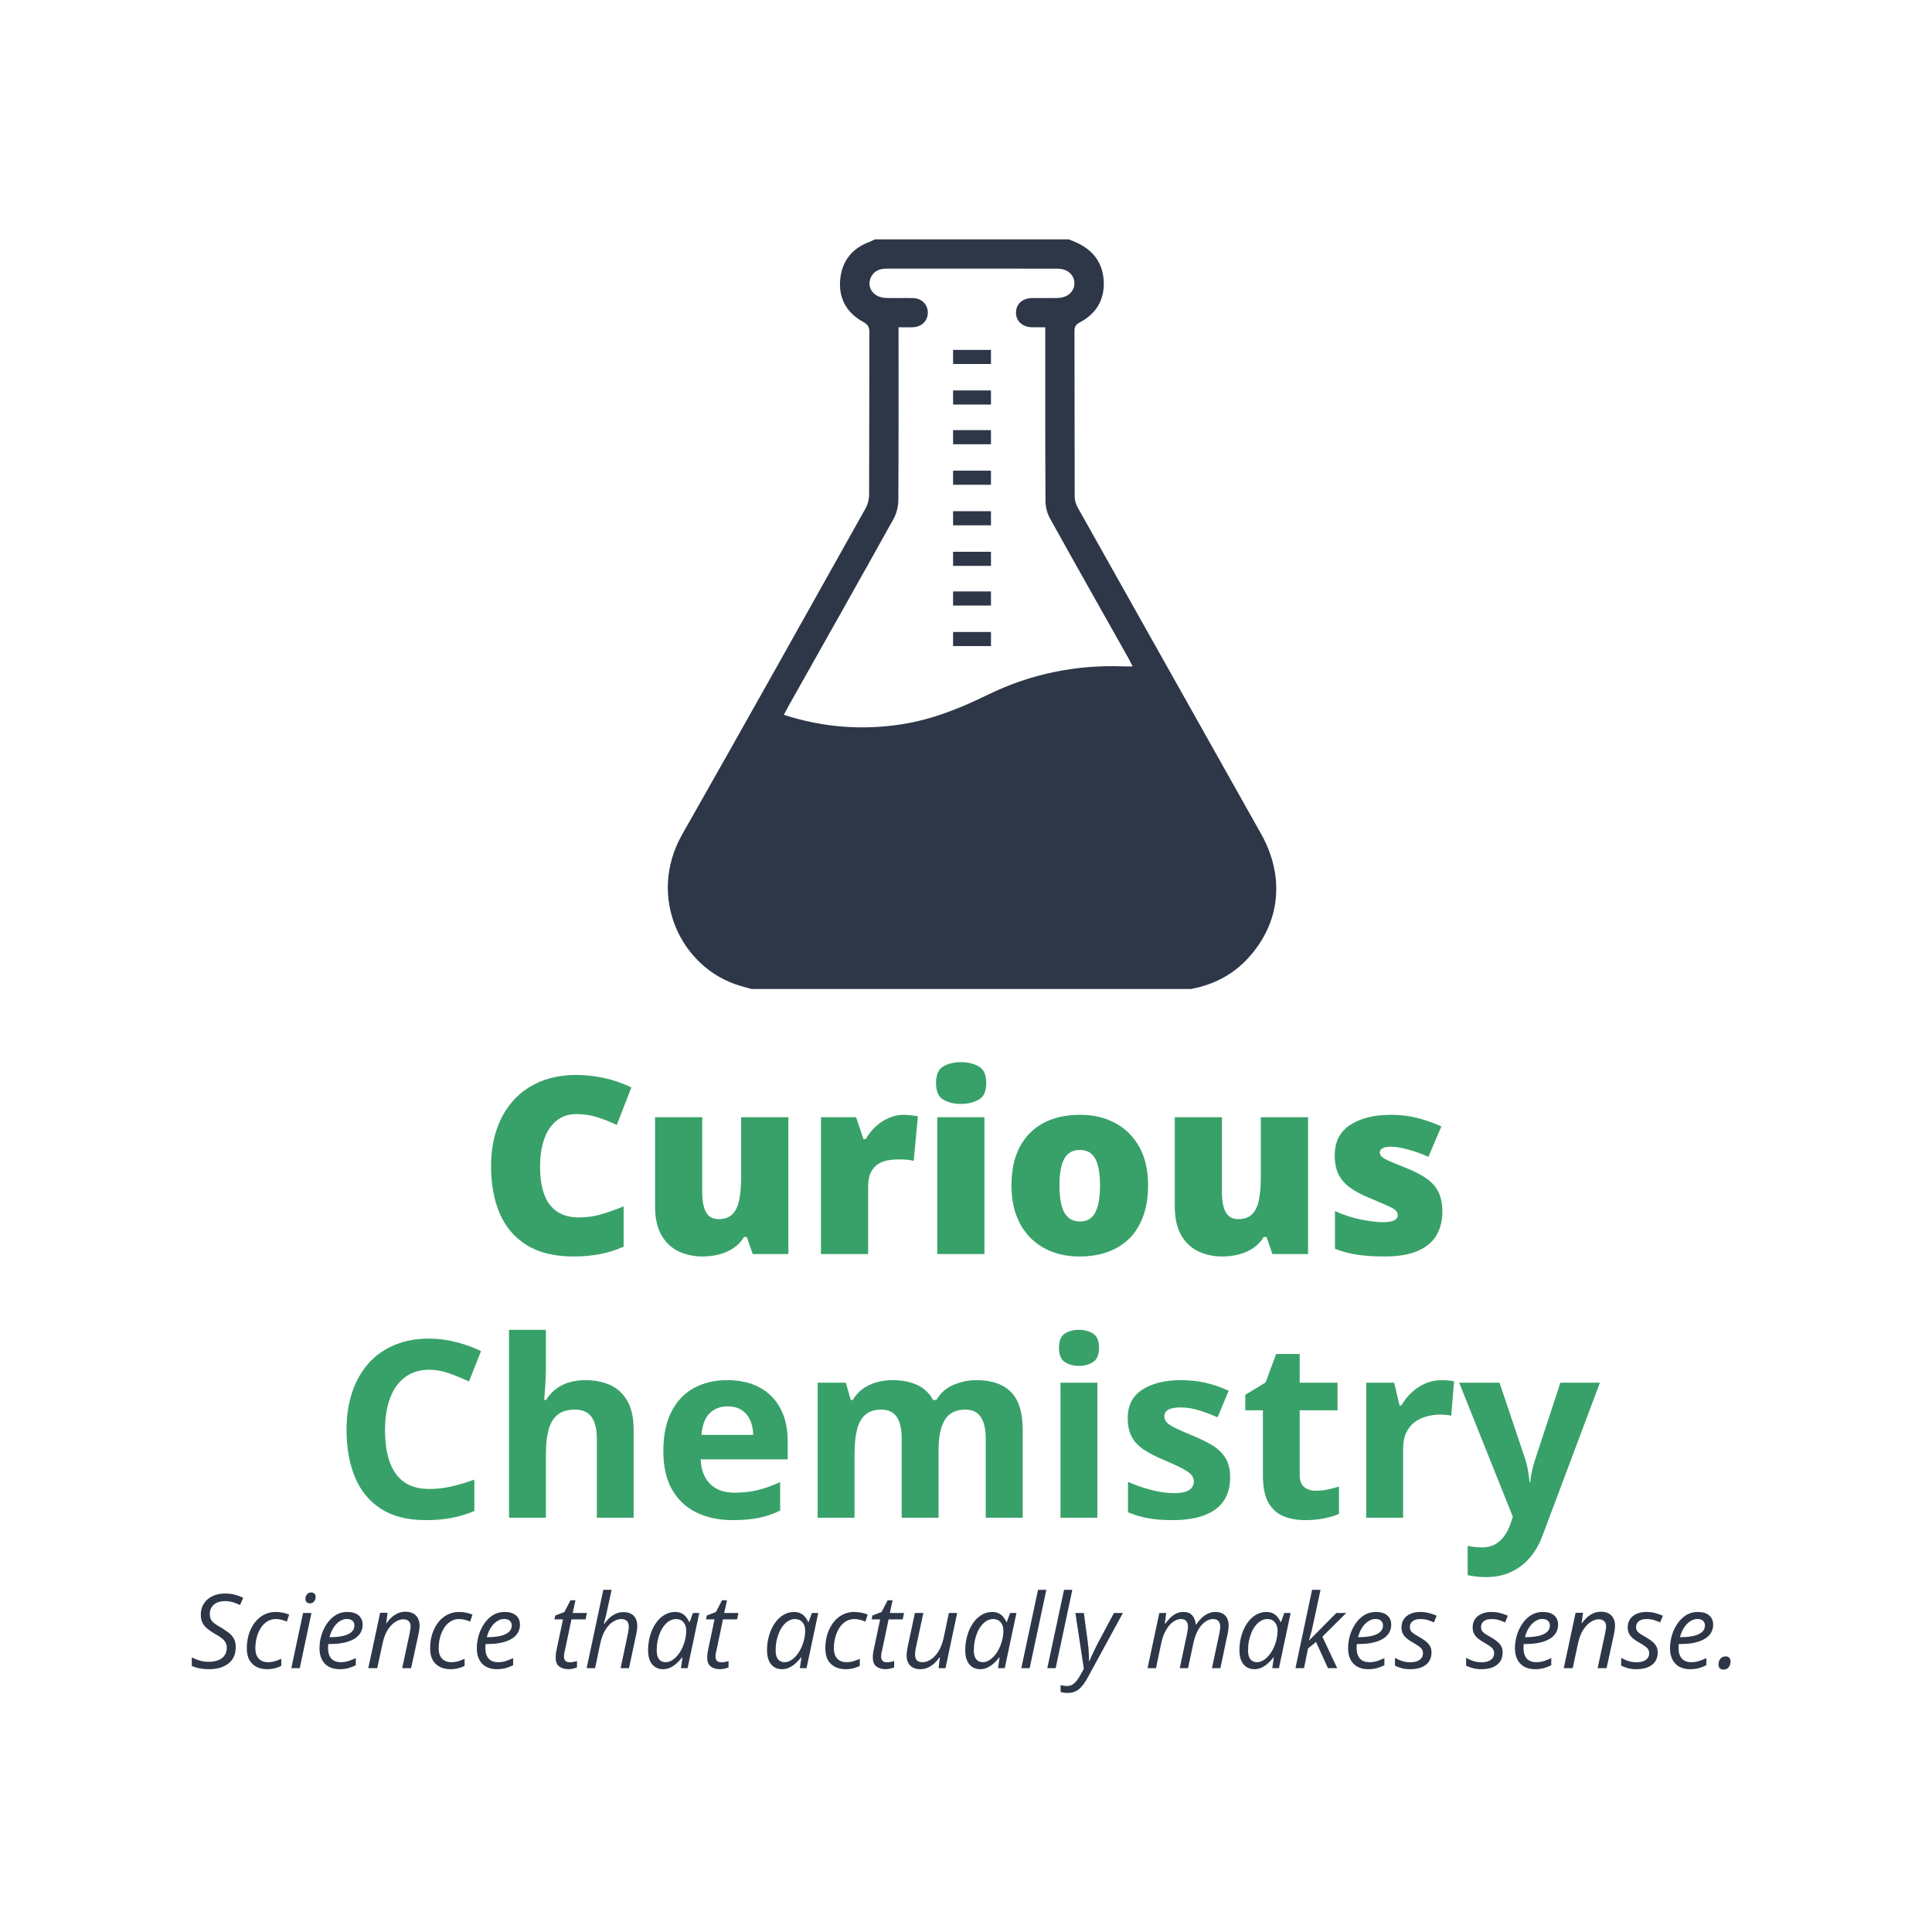 <svg version="1.0" preserveAspectRatio="xMidYMid meet" height="500" viewBox="0 0 375 375" zoomAndPan="magnify" width="500" xmlns:xlink="http://www.w3.org/1999/xlink" xmlns="http://www.w3.org/2000/svg"><defs><g></g><clipPath id="14e7c1dd92"><path clip-rule="nonzero" d="M 129 46.465 L 248 46.465 L 248 191.965 L 129 191.965 Z M 129 46.465"></path></clipPath></defs><g clip-path="url(#14e7c1dd92)"><path fill-rule="nonzero" fill-opacity="1" d="M 218.18 129.348 C 208.867 128.977 200.004 130.801 191.629 134.898 C 186.336 137.492 180.914 139.66 175.055 140.578 C 167.336 141.781 159.77 141.207 152.141 138.75 C 152.418 138.223 152.656 137.742 152.922 137.27 C 159.77 125.098 166.641 112.934 173.434 100.727 C 174.02 99.668 174.355 98.328 174.363 97.117 C 174.434 86.492 174.406 75.867 174.406 65.242 C 174.406 64.727 174.406 64.211 174.406 63.52 C 175.504 63.52 176.402 63.559 177.301 63.512 C 178.93 63.426 180.09 62.227 180.09 60.684 C 180.09 59.145 178.934 57.918 177.301 57.863 C 175.5 57.805 173.691 57.898 171.895 57.828 C 169.488 57.73 168.105 55.707 169.074 53.766 C 169.672 52.566 170.766 52.148 172.023 52.145 C 183.121 52.133 194.223 52.129 205.32 52.152 C 207.246 52.156 208.586 53.445 208.543 55.043 C 208.504 56.609 207.215 57.773 205.355 57.832 C 203.695 57.883 202.035 57.824 200.375 57.848 C 198.434 57.875 197.176 59.035 197.203 60.73 C 197.23 62.371 198.469 63.48 200.328 63.523 C 201.125 63.539 201.926 63.527 202.887 63.527 C 202.887 64.137 202.887 64.645 202.887 65.145 C 202.887 75.867 202.863 86.59 202.93 97.305 C 202.934 98.43 203.27 99.664 203.812 100.645 C 208.844 109.715 213.953 118.738 219.039 127.781 C 219.285 128.223 219.5 128.68 219.844 129.352 C 219.16 129.352 218.668 129.367 218.18 129.348 Z M 244.781 161.867 C 232.93 140.762 221.055 119.672 209.207 98.559 C 208.859 97.934 208.602 97.152 208.598 96.445 C 208.562 85.719 208.586 75 208.555 64.273 C 208.551 63.402 208.805 62.992 209.605 62.57 C 212.723 60.922 214.367 58.266 214.238 54.715 C 214.109 51.238 212.363 48.73 209.23 47.211 C 208.645 46.93 208.039 46.703 207.438 46.449 C 194.91 46.449 182.383 46.449 169.855 46.449 C 169.48 46.621 169.113 46.816 168.727 46.965 C 165.387 48.215 163.453 50.652 163.094 54.148 C 162.715 57.859 164.301 60.723 167.57 62.496 C 168.539 63.02 168.746 63.562 168.746 64.559 C 168.711 75.047 168.738 85.531 168.691 96.016 C 168.688 96.91 168.441 97.898 168.004 98.676 C 156.172 119.793 144.367 140.93 132.406 161.973 C 125.562 174.02 132.09 188.031 143.832 191.395 C 144.82 191.676 145.805 191.945 146.793 192.227 C 174.695 192.227 202.598 192.227 230.504 192.227 C 230.801 192.117 231.094 191.965 231.402 191.91 C 235.621 191.09 239.273 189.195 242.199 186.035 C 248.508 179.23 249.473 170.227 244.781 161.867" fill="#2d3748"></path></g><path fill-rule="nonzero" fill-opacity="1" d="M 184.992 70.652 L 192.348 70.652 L 192.348 67.918 L 184.992 67.918 L 184.992 70.652" fill="#2d3748"></path><path fill-rule="nonzero" fill-opacity="1" d="M 184.992 78.523 L 192.348 78.523 L 192.348 75.785 L 184.992 75.785 L 184.992 78.523" fill="#2d3748"></path><path fill-rule="nonzero" fill-opacity="1" d="M 184.992 86.227 L 192.348 86.227 L 192.348 83.488 L 184.992 83.488 L 184.992 86.227" fill="#2d3748"></path><path fill-rule="nonzero" fill-opacity="1" d="M 184.992 94.094 L 192.348 94.094 L 192.348 91.355 L 184.992 91.355 L 184.992 94.094" fill="#2d3748"></path><path fill-rule="nonzero" fill-opacity="1" d="M 184.992 101.965 L 192.348 101.965 L 192.348 99.227 L 184.992 99.227 L 184.992 101.965" fill="#2d3748"></path><path fill-rule="nonzero" fill-opacity="1" d="M 184.992 109.836 L 192.348 109.836 L 192.348 107.098 L 184.992 107.098 L 184.992 109.836" fill="#2d3748"></path><path fill-rule="nonzero" fill-opacity="1" d="M 184.992 117.535 L 192.348 117.535 L 192.348 114.797 L 184.992 114.797 L 184.992 117.535" fill="#2d3748"></path><path fill-rule="nonzero" fill-opacity="1" d="M 184.992 125.406 L 192.348 125.406 L 192.348 122.668 L 184.992 122.668 L 184.992 125.406" fill="#2d3748"></path><g fill-opacity="1" fill="#38a169"><g transform="translate(92.874, 243.413)"><g><path d="M 18.969 -27.172 C 17.875 -27.172 16.895 -26.938 16.031 -26.469 C 15.176 -26.008 14.441 -25.344 13.828 -24.469 C 13.223 -23.594 12.758 -22.523 12.438 -21.266 C 12.113 -20.016 11.953 -18.594 11.953 -17 C 11.953 -14.844 12.223 -13.031 12.766 -11.562 C 13.316 -10.094 14.148 -8.984 15.266 -8.234 C 16.391 -7.484 17.797 -7.109 19.484 -7.109 C 21.016 -7.109 22.484 -7.316 23.891 -7.734 C 25.305 -8.16 26.734 -8.672 28.172 -9.266 L 28.172 -1.438 C 26.66 -0.758 25.109 -0.273 23.516 0.016 C 21.93 0.316 20.25 0.469 18.469 0.469 C 14.75 0.469 11.707 -0.27 9.344 -1.75 C 6.977 -3.227 5.234 -5.281 4.109 -7.906 C 2.992 -10.531 2.438 -13.578 2.438 -17.047 C 2.438 -19.641 2.801 -22.016 3.531 -24.172 C 4.258 -26.328 5.328 -28.195 6.734 -29.781 C 8.141 -31.363 9.875 -32.586 11.938 -33.453 C 14.008 -34.328 16.383 -34.766 19.062 -34.766 C 20.719 -34.766 22.461 -34.57 24.297 -34.188 C 26.129 -33.801 27.922 -33.188 29.672 -32.344 L 26.844 -25.062 C 25.594 -25.656 24.328 -26.156 23.047 -26.562 C 21.766 -26.969 20.406 -27.172 18.969 -27.172 Z M 18.969 -27.172"></path></g></g><g transform="translate(124.022, 243.413)"><g><path d="M 29 -26.562 L 29 0 L 22.078 0 L 20.938 -3.312 L 20.391 -3.312 C 19.848 -2.414 19.156 -1.691 18.312 -1.141 C 17.477 -0.586 16.551 -0.18 15.531 0.078 C 14.52 0.336 13.469 0.469 12.375 0.469 C 10.645 0.469 9.078 0.133 7.672 -0.531 C 6.273 -1.207 5.164 -2.266 4.344 -3.703 C 3.531 -5.141 3.125 -6.992 3.125 -9.266 L 3.125 -26.562 L 12.281 -26.562 L 12.281 -12.047 C 12.281 -10.328 12.523 -9.02 13.016 -8.125 C 13.516 -7.227 14.328 -6.781 15.453 -6.781 C 16.609 -6.781 17.5 -7.094 18.125 -7.719 C 18.758 -8.344 19.203 -9.266 19.453 -10.484 C 19.703 -11.703 19.828 -13.188 19.828 -14.938 L 19.828 -26.562 Z M 29 -26.562"></path></g></g><g transform="translate(156.179, 243.413)"><g><path d="M 19.203 -27.031 C 19.703 -27.031 20.223 -26.992 20.766 -26.922 C 21.316 -26.848 21.723 -26.789 21.984 -26.75 L 21.172 -18.094 C 20.867 -18.176 20.484 -18.242 20.016 -18.297 C 19.547 -18.348 18.891 -18.375 18.047 -18.375 C 17.473 -18.375 16.859 -18.316 16.203 -18.203 C 15.547 -18.098 14.922 -17.867 14.328 -17.516 C 13.742 -17.172 13.266 -16.641 12.891 -15.922 C 12.516 -15.211 12.328 -14.258 12.328 -13.062 L 12.328 0 L 3.172 0 L 3.172 -26.562 L 9.984 -26.562 L 11.422 -22.312 L 11.859 -22.312 C 12.348 -23.188 12.969 -23.977 13.719 -24.688 C 14.477 -25.406 15.332 -25.973 16.281 -26.391 C 17.227 -26.816 18.203 -27.031 19.203 -27.031 Z M 19.203 -27.031"></path></g></g><g transform="translate(178.702, 243.413)"><g><path d="M 12.375 -26.562 L 12.375 0 L 3.219 0 L 3.219 -26.562 Z M 7.828 -37.25 C 9.141 -37.25 10.285 -36.973 11.266 -36.422 C 12.242 -35.879 12.734 -34.797 12.734 -33.172 C 12.734 -31.586 12.242 -30.52 11.266 -29.969 C 10.285 -29.414 9.141 -29.141 7.828 -29.141 C 6.484 -29.141 5.336 -29.414 4.391 -29.969 C 3.453 -30.52 2.984 -31.586 2.984 -33.172 C 2.984 -34.797 3.453 -35.879 4.391 -36.422 C 5.336 -36.973 6.484 -37.25 7.828 -37.25 Z M 7.828 -37.25"></path></g></g><g transform="translate(194.311, 243.413)"><g><path d="M 28.531 -13.344 C 28.531 -11.125 28.223 -9.156 27.609 -7.438 C 27.004 -5.719 26.125 -4.27 24.969 -3.094 C 23.812 -1.926 22.41 -1.039 20.766 -0.438 C 19.129 0.164 17.281 0.469 15.219 0.469 C 13.289 0.469 11.523 0.164 9.922 -0.438 C 8.328 -1.039 6.938 -1.926 5.75 -3.094 C 4.562 -4.27 3.641 -5.719 2.984 -7.438 C 2.336 -9.156 2.016 -11.125 2.016 -13.344 C 2.016 -16.281 2.551 -18.766 3.625 -20.797 C 4.695 -22.828 6.227 -24.375 8.219 -25.438 C 10.207 -26.5 12.586 -27.031 15.359 -27.031 C 17.898 -27.031 20.16 -26.5 22.141 -25.438 C 24.129 -24.375 25.691 -22.828 26.828 -20.797 C 27.961 -18.766 28.531 -16.281 28.531 -13.344 Z M 11.328 -13.344 C 11.328 -11.82 11.457 -10.539 11.719 -9.5 C 11.988 -8.469 12.414 -7.68 13 -7.141 C 13.582 -6.598 14.352 -6.328 15.312 -6.328 C 16.258 -6.328 17.016 -6.598 17.578 -7.141 C 18.141 -7.68 18.551 -8.469 18.812 -9.5 C 19.07 -10.539 19.203 -11.82 19.203 -13.344 C 19.203 -14.852 19.07 -16.113 18.812 -17.125 C 18.551 -18.145 18.133 -18.91 17.562 -19.422 C 17 -19.941 16.234 -20.203 15.266 -20.203 C 13.867 -20.203 12.863 -19.625 12.25 -18.469 C 11.633 -17.312 11.328 -15.602 11.328 -13.344 Z M 11.328 -13.344"></path></g></g><g transform="translate(224.897, 243.413)"><g><path d="M 29 -26.562 L 29 0 L 22.078 0 L 20.938 -3.312 L 20.391 -3.312 C 19.848 -2.414 19.156 -1.691 18.312 -1.141 C 17.477 -0.586 16.551 -0.18 15.531 0.078 C 14.52 0.336 13.469 0.469 12.375 0.469 C 10.645 0.469 9.078 0.133 7.672 -0.531 C 6.273 -1.207 5.164 -2.266 4.344 -3.703 C 3.531 -5.141 3.125 -6.992 3.125 -9.266 L 3.125 -26.562 L 12.281 -26.562 L 12.281 -12.047 C 12.281 -10.328 12.523 -9.02 13.016 -8.125 C 13.516 -7.227 14.328 -6.781 15.453 -6.781 C 16.609 -6.781 17.5 -7.094 18.125 -7.719 C 18.758 -8.344 19.203 -9.266 19.453 -10.484 C 19.703 -11.703 19.828 -13.188 19.828 -14.938 L 19.828 -26.562 Z M 29 -26.562"></path></g></g><g transform="translate(257.053, 243.413)"><g><path d="M 22.906 -8.156 C 22.906 -6.469 22.531 -4.973 21.781 -3.672 C 21.031 -2.379 19.828 -1.363 18.172 -0.625 C 16.523 0.102 14.359 0.469 11.672 0.469 C 9.785 0.469 8.094 0.363 6.594 0.156 C 5.102 -0.039 3.594 -0.43 2.062 -1.016 L 2.062 -8.344 C 3.738 -7.582 5.441 -7.031 7.172 -6.688 C 8.91 -6.352 10.281 -6.188 11.281 -6.188 C 12.312 -6.188 13.062 -6.301 13.531 -6.531 C 14.008 -6.758 14.25 -7.098 14.25 -7.547 C 14.25 -7.941 14.086 -8.273 13.766 -8.547 C 13.453 -8.816 12.883 -9.129 12.062 -9.484 C 11.238 -9.848 10.086 -10.336 8.609 -10.953 C 7.141 -11.555 5.914 -12.219 4.938 -12.938 C 3.957 -13.656 3.223 -14.516 2.734 -15.516 C 2.254 -16.516 2.016 -17.742 2.016 -19.203 C 2.016 -21.797 3.016 -23.75 5.016 -25.062 C 7.016 -26.375 9.664 -27.031 12.969 -27.031 C 14.719 -27.031 16.363 -26.836 17.906 -26.453 C 19.457 -26.066 21.062 -25.508 22.719 -24.781 L 20.203 -18.875 C 18.891 -19.469 17.562 -19.941 16.219 -20.297 C 14.875 -20.66 13.805 -20.844 13.016 -20.844 C 12.297 -20.844 11.738 -20.75 11.344 -20.562 C 10.957 -20.375 10.766 -20.098 10.766 -19.734 C 10.766 -19.41 10.898 -19.125 11.172 -18.875 C 11.441 -18.625 11.957 -18.332 12.719 -18 C 13.488 -17.676 14.609 -17.219 16.078 -16.625 C 17.629 -16 18.906 -15.328 19.906 -14.609 C 20.914 -13.898 21.664 -13.035 22.156 -12.016 C 22.656 -11.004 22.906 -9.719 22.906 -8.156 Z M 22.906 -8.156"></path></g></g></g><g fill-opacity="1" fill="#38a169"><g transform="translate(281.874, 243.413)"><g></g></g></g><g fill-opacity="1" fill="#2d3748"><g transform="translate(36.85, 323.787)"><g><path d="M 3.734 0.203 C 3.023 0.203 2.398 0.145 1.859 0.031 C 1.328 -0.07 0.832 -0.227 0.375 -0.438 L 0.375 -2.078 C 0.789 -1.867 1.273 -1.676 1.828 -1.5 C 2.379 -1.32 3.02 -1.234 3.75 -1.234 C 4.195 -1.234 4.625 -1.285 5.031 -1.391 C 5.445 -1.492 5.816 -1.656 6.141 -1.875 C 6.461 -2.102 6.711 -2.391 6.891 -2.734 C 7.078 -3.078 7.172 -3.488 7.172 -3.969 C 7.172 -4.352 7.086 -4.691 6.922 -4.984 C 6.766 -5.285 6.504 -5.57 6.141 -5.844 C 5.785 -6.125 5.316 -6.422 4.734 -6.734 C 4.242 -7.023 3.801 -7.332 3.406 -7.656 C 3.008 -7.977 2.695 -8.352 2.469 -8.781 C 2.238 -9.219 2.125 -9.75 2.125 -10.375 C 2.125 -11.039 2.25 -11.629 2.5 -12.141 C 2.75 -12.648 3.086 -13.078 3.516 -13.422 C 3.953 -13.773 4.453 -14.039 5.016 -14.219 C 5.578 -14.395 6.176 -14.484 6.812 -14.484 C 7.562 -14.484 8.211 -14.406 8.766 -14.25 C 9.316 -14.102 9.848 -13.906 10.359 -13.656 L 9.734 -12.25 C 9.367 -12.445 8.926 -12.625 8.406 -12.781 C 7.895 -12.938 7.363 -13.016 6.812 -13.016 C 6.395 -13.016 6.008 -12.961 5.656 -12.859 C 5.301 -12.754 4.988 -12.594 4.719 -12.375 C 4.457 -12.156 4.25 -11.891 4.094 -11.578 C 3.945 -11.266 3.875 -10.898 3.875 -10.484 C 3.875 -10.055 3.953 -9.703 4.109 -9.422 C 4.273 -9.141 4.508 -8.883 4.812 -8.656 C 5.125 -8.438 5.508 -8.191 5.969 -7.922 C 6.551 -7.578 7.062 -7.238 7.5 -6.906 C 7.945 -6.57 8.289 -6.188 8.531 -5.75 C 8.781 -5.312 8.906 -4.758 8.906 -4.094 C 8.906 -3.375 8.781 -2.742 8.531 -2.203 C 8.281 -1.672 7.922 -1.227 7.453 -0.875 C 6.992 -0.52 6.445 -0.25 5.812 -0.062 C 5.188 0.113 4.492 0.203 3.734 0.203 Z M 3.734 0.203"></path></g></g></g><g fill-opacity="1" fill="#2d3748"><g transform="translate(46.924, 323.787)"><g><path d="M 4.938 0.203 C 4.145 0.203 3.453 0.051 2.859 -0.25 C 2.266 -0.562 1.801 -1.008 1.469 -1.594 C 1.145 -2.188 0.984 -2.926 0.984 -3.812 C 0.984 -4.57 1.062 -5.301 1.219 -6 C 1.383 -6.707 1.629 -7.359 1.953 -7.953 C 2.273 -8.547 2.66 -9.062 3.109 -9.5 C 3.566 -9.945 4.086 -10.289 4.672 -10.531 C 5.254 -10.781 5.891 -10.906 6.578 -10.906 C 7.047 -10.906 7.508 -10.859 7.969 -10.766 C 8.426 -10.68 8.836 -10.555 9.203 -10.391 L 8.75 -9.031 C 8.477 -9.156 8.156 -9.27 7.781 -9.375 C 7.414 -9.477 7.02 -9.531 6.594 -9.531 C 6 -9.531 5.457 -9.379 4.969 -9.078 C 4.488 -8.785 4.07 -8.375 3.719 -7.844 C 3.375 -7.312 3.109 -6.703 2.922 -6.016 C 2.734 -5.328 2.641 -4.598 2.641 -3.828 C 2.641 -3.273 2.734 -2.797 2.922 -2.391 C 3.117 -1.992 3.398 -1.688 3.766 -1.469 C 4.141 -1.258 4.582 -1.156 5.094 -1.156 C 5.57 -1.156 6.02 -1.219 6.438 -1.344 C 6.863 -1.477 7.273 -1.633 7.672 -1.812 L 7.672 -0.438 C 7.316 -0.25 6.91 -0.098 6.453 0.016 C 5.992 0.141 5.488 0.203 4.938 0.203 Z M 4.938 0.203"></path></g></g></g><g fill-opacity="1" fill="#2d3748"><g transform="translate(55.983, 323.787)"><g><path d="M 0.562 0 L 2.844 -10.703 L 4.469 -10.703 L 2.203 0 Z M 4.203 -12.578 C 3.941 -12.578 3.723 -12.648 3.547 -12.797 C 3.379 -12.953 3.297 -13.172 3.297 -13.453 C 3.297 -13.672 3.336 -13.875 3.422 -14.062 C 3.516 -14.25 3.645 -14.398 3.812 -14.516 C 3.977 -14.629 4.18 -14.688 4.422 -14.688 C 4.711 -14.688 4.926 -14.609 5.062 -14.453 C 5.207 -14.305 5.281 -14.102 5.281 -13.844 C 5.281 -13.457 5.172 -13.148 4.953 -12.922 C 4.734 -12.691 4.484 -12.578 4.203 -12.578 Z M 4.203 -12.578"></path></g></g></g><g fill-opacity="1" fill="#2d3748"><g transform="translate(61.03, 323.787)"><g><path d="M 4.859 0.203 C 4.055 0.203 3.363 0.039 2.781 -0.281 C 2.207 -0.602 1.766 -1.066 1.453 -1.672 C 1.141 -2.273 0.984 -3 0.984 -3.844 C 0.984 -4.707 1.109 -5.555 1.359 -6.391 C 1.609 -7.223 1.969 -7.977 2.438 -8.656 C 2.906 -9.344 3.469 -9.891 4.125 -10.297 C 4.789 -10.703 5.535 -10.906 6.359 -10.906 C 7.336 -10.906 8.082 -10.68 8.594 -10.234 C 9.102 -9.797 9.359 -9.191 9.359 -8.422 C 9.359 -7.891 9.234 -7.395 8.984 -6.938 C 8.734 -6.477 8.348 -6.082 7.828 -5.75 C 7.305 -5.414 6.648 -5.156 5.859 -4.969 C 5.066 -4.781 4.133 -4.688 3.062 -4.688 L 2.688 -4.688 C 2.676 -4.57 2.664 -4.441 2.656 -4.297 C 2.645 -4.148 2.641 -4.016 2.641 -3.891 C 2.641 -3.035 2.848 -2.363 3.266 -1.875 C 3.68 -1.395 4.305 -1.156 5.141 -1.156 C 5.648 -1.156 6.133 -1.227 6.594 -1.375 C 7.051 -1.52 7.531 -1.711 8.031 -1.953 L 8.031 -0.562 C 7.551 -0.332 7.066 -0.145 6.578 0 C 6.086 0.133 5.516 0.203 4.859 0.203 Z M 2.922 -6.016 L 3.156 -6.016 C 3.988 -6.016 4.754 -6.086 5.453 -6.234 C 6.148 -6.379 6.707 -6.617 7.125 -6.953 C 7.551 -7.297 7.766 -7.742 7.766 -8.297 C 7.766 -8.66 7.641 -8.957 7.391 -9.188 C 7.141 -9.426 6.766 -9.547 6.266 -9.547 C 5.816 -9.547 5.375 -9.406 4.938 -9.125 C 4.5 -8.852 4.102 -8.453 3.75 -7.922 C 3.395 -7.398 3.117 -6.766 2.922 -6.016 Z M 2.922 -6.016"></path></g></g></g><g fill-opacity="1" fill="#2d3748"><g transform="translate(70.987, 323.787)"><g><path d="M 0.5 0 L 2.797 -10.75 L 4.234 -10.75 L 3.969 -8.688 L 4 -8.688 C 4.238 -9.031 4.531 -9.375 4.875 -9.719 C 5.227 -10.07 5.641 -10.363 6.109 -10.594 C 6.578 -10.832 7.109 -10.953 7.703 -10.953 C 8.273 -10.953 8.766 -10.848 9.172 -10.641 C 9.578 -10.43 9.891 -10.125 10.109 -9.719 C 10.336 -9.32 10.453 -8.836 10.453 -8.266 C 10.453 -7.973 10.426 -7.672 10.375 -7.359 C 10.332 -7.055 10.285 -6.785 10.234 -6.547 L 8.812 0 L 7.078 0 L 8.531 -6.766 C 8.582 -7.055 8.625 -7.305 8.656 -7.516 C 8.695 -7.723 8.719 -7.914 8.719 -8.094 C 8.719 -8.551 8.594 -8.895 8.344 -9.125 C 8.102 -9.363 7.738 -9.484 7.25 -9.484 C 6.781 -9.484 6.281 -9.316 5.75 -8.984 C 5.227 -8.66 4.738 -8.148 4.281 -7.453 C 3.832 -6.754 3.488 -5.844 3.25 -4.719 L 2.234 0 Z M 0.5 0"></path></g></g></g><g fill-opacity="1" fill="#2d3748"><g transform="translate(82.506, 323.787)"><g><path d="M 4.938 0.203 C 4.145 0.203 3.453 0.051 2.859 -0.25 C 2.266 -0.562 1.801 -1.008 1.469 -1.594 C 1.145 -2.188 0.984 -2.926 0.984 -3.812 C 0.984 -4.57 1.062 -5.301 1.219 -6 C 1.383 -6.707 1.629 -7.359 1.953 -7.953 C 2.273 -8.547 2.66 -9.062 3.109 -9.5 C 3.566 -9.945 4.086 -10.289 4.672 -10.531 C 5.254 -10.781 5.891 -10.906 6.578 -10.906 C 7.047 -10.906 7.508 -10.859 7.969 -10.766 C 8.426 -10.68 8.836 -10.555 9.203 -10.391 L 8.75 -9.031 C 8.477 -9.156 8.156 -9.27 7.781 -9.375 C 7.414 -9.477 7.02 -9.531 6.594 -9.531 C 6 -9.531 5.457 -9.379 4.969 -9.078 C 4.488 -8.785 4.07 -8.375 3.719 -7.844 C 3.375 -7.312 3.109 -6.703 2.922 -6.016 C 2.734 -5.328 2.641 -4.598 2.641 -3.828 C 2.641 -3.273 2.734 -2.797 2.922 -2.391 C 3.117 -1.992 3.398 -1.688 3.766 -1.469 C 4.141 -1.258 4.582 -1.156 5.094 -1.156 C 5.57 -1.156 6.02 -1.219 6.438 -1.344 C 6.863 -1.477 7.273 -1.633 7.672 -1.812 L 7.672 -0.438 C 7.316 -0.25 6.91 -0.098 6.453 0.016 C 5.992 0.141 5.488 0.203 4.938 0.203 Z M 4.938 0.203"></path></g></g></g><g fill-opacity="1" fill="#2d3748"><g transform="translate(91.565, 323.787)"><g><path d="M 4.859 0.203 C 4.055 0.203 3.363 0.039 2.781 -0.281 C 2.207 -0.602 1.766 -1.066 1.453 -1.672 C 1.141 -2.273 0.984 -3 0.984 -3.844 C 0.984 -4.707 1.109 -5.555 1.359 -6.391 C 1.609 -7.223 1.969 -7.977 2.438 -8.656 C 2.906 -9.344 3.469 -9.891 4.125 -10.297 C 4.789 -10.703 5.535 -10.906 6.359 -10.906 C 7.336 -10.906 8.082 -10.68 8.594 -10.234 C 9.102 -9.797 9.359 -9.191 9.359 -8.422 C 9.359 -7.891 9.234 -7.395 8.984 -6.938 C 8.734 -6.477 8.348 -6.082 7.828 -5.75 C 7.305 -5.414 6.648 -5.156 5.859 -4.969 C 5.066 -4.781 4.133 -4.688 3.062 -4.688 L 2.688 -4.688 C 2.676 -4.57 2.664 -4.441 2.656 -4.297 C 2.645 -4.148 2.641 -4.016 2.641 -3.891 C 2.641 -3.035 2.848 -2.363 3.266 -1.875 C 3.68 -1.395 4.305 -1.156 5.141 -1.156 C 5.648 -1.156 6.133 -1.227 6.594 -1.375 C 7.051 -1.52 7.531 -1.711 8.031 -1.953 L 8.031 -0.562 C 7.551 -0.332 7.066 -0.145 6.578 0 C 6.086 0.133 5.516 0.203 4.859 0.203 Z M 2.922 -6.016 L 3.156 -6.016 C 3.988 -6.016 4.754 -6.086 5.453 -6.234 C 6.148 -6.379 6.707 -6.617 7.125 -6.953 C 7.551 -7.297 7.766 -7.742 7.766 -8.297 C 7.766 -8.66 7.641 -8.957 7.391 -9.188 C 7.141 -9.426 6.766 -9.547 6.266 -9.547 C 5.816 -9.547 5.375 -9.406 4.938 -9.125 C 4.5 -8.852 4.102 -8.453 3.75 -7.922 C 3.395 -7.398 3.117 -6.766 2.922 -6.016 Z M 2.922 -6.016"></path></g></g></g><g fill-opacity="1" fill="#2d3748"><g transform="translate(101.522, 323.787)"><g></g></g></g><g fill-opacity="1" fill="#2d3748"><g transform="translate(106.715, 323.787)"><g><path d="M 3.609 0.203 C 2.898 0.203 2.312 0.031 1.844 -0.312 C 1.375 -0.656 1.141 -1.242 1.141 -2.078 C 1.141 -2.285 1.148 -2.504 1.172 -2.734 C 1.203 -2.973 1.242 -3.223 1.297 -3.484 L 2.562 -9.469 L 0.906 -9.469 L 1.062 -10.219 L 2.844 -10.906 L 4.016 -13.172 L 4.984 -13.172 L 4.438 -10.703 L 7.203 -10.703 L 6.938 -9.469 L 4.203 -9.469 L 2.938 -3.453 C 2.883 -3.273 2.836 -3.082 2.797 -2.875 C 2.766 -2.664 2.75 -2.469 2.75 -2.281 C 2.75 -1.945 2.832 -1.672 3 -1.453 C 3.176 -1.242 3.461 -1.141 3.859 -1.141 C 4.109 -1.141 4.344 -1.16 4.562 -1.203 C 4.789 -1.242 5.031 -1.305 5.281 -1.391 L 5.281 -0.141 C 5.125 -0.066 4.879 0.004 4.547 0.078 C 4.211 0.16 3.898 0.203 3.609 0.203 Z M 3.609 0.203"></path></g></g></g><g fill-opacity="1" fill="#2d3748"><g transform="translate(113.305, 323.787)"><g><path d="M 0.562 0 L 3.797 -15.203 L 5.406 -15.203 L 4.547 -11.25 C 4.492 -10.969 4.43 -10.676 4.359 -10.375 C 4.285 -10.082 4.207 -9.785 4.125 -9.484 C 4.051 -9.191 3.973 -8.906 3.891 -8.625 L 4 -8.625 C 4.25 -8.969 4.547 -9.312 4.891 -9.656 C 5.242 -10 5.648 -10.285 6.109 -10.516 C 6.578 -10.754 7.109 -10.875 7.703 -10.875 C 8.254 -10.875 8.727 -10.773 9.125 -10.578 C 9.531 -10.379 9.844 -10.078 10.062 -9.672 C 10.281 -9.273 10.391 -8.773 10.391 -8.172 C 10.391 -7.91 10.367 -7.648 10.328 -7.391 C 10.297 -7.129 10.25 -6.852 10.188 -6.562 L 8.781 0 L 7.156 0 L 8.578 -6.734 C 8.641 -7.023 8.68 -7.273 8.703 -7.484 C 8.734 -7.691 8.75 -7.875 8.75 -8.031 C 8.75 -8.508 8.629 -8.879 8.391 -9.141 C 8.148 -9.398 7.77 -9.531 7.25 -9.531 C 6.77 -9.531 6.258 -9.363 5.719 -9.031 C 5.176 -8.707 4.68 -8.191 4.234 -7.484 C 3.785 -6.773 3.438 -5.852 3.188 -4.719 L 2.203 0 Z M 0.562 0"></path></g></g></g><g fill-opacity="1" fill="#2d3748"><g transform="translate(124.824, 323.787)"><g><path d="M 3.875 0.203 C 3.289 0.203 2.781 0.062 2.344 -0.219 C 1.906 -0.5 1.566 -0.91 1.328 -1.453 C 1.086 -2.004 0.969 -2.676 0.969 -3.469 C 0.969 -4.258 1.051 -5.02 1.219 -5.75 C 1.383 -6.477 1.617 -7.156 1.922 -7.781 C 2.234 -8.406 2.602 -8.953 3.031 -9.422 C 3.469 -9.891 3.953 -10.254 4.484 -10.516 C 5.023 -10.773 5.609 -10.906 6.234 -10.906 C 6.723 -10.906 7.145 -10.812 7.5 -10.625 C 7.852 -10.445 8.145 -10.207 8.375 -9.906 C 8.613 -9.613 8.805 -9.301 8.953 -8.969 L 9.047 -8.969 L 9.672 -10.703 L 10.906 -10.703 L 8.641 0 L 7.344 0 L 7.641 -2.078 L 7.562 -2.078 C 7.27 -1.68 6.93 -1.312 6.547 -0.969 C 6.172 -0.625 5.758 -0.344 5.312 -0.125 C 4.863 0.094 4.383 0.203 3.875 0.203 Z M 4.391 -1.156 C 4.891 -1.156 5.383 -1.336 5.875 -1.703 C 6.375 -2.066 6.816 -2.562 7.203 -3.188 C 7.598 -3.82 7.898 -4.535 8.109 -5.328 C 8.211 -5.711 8.281 -6.062 8.312 -6.375 C 8.352 -6.695 8.375 -7 8.375 -7.281 C 8.375 -7.957 8.195 -8.5 7.844 -8.906 C 7.488 -9.32 7.004 -9.531 6.391 -9.531 C 5.961 -9.531 5.555 -9.422 5.172 -9.203 C 4.785 -8.984 4.438 -8.68 4.125 -8.297 C 3.812 -7.91 3.547 -7.461 3.328 -6.953 C 3.109 -6.441 2.938 -5.883 2.812 -5.281 C 2.695 -4.688 2.641 -4.07 2.641 -3.438 C 2.641 -2.688 2.789 -2.117 3.094 -1.734 C 3.406 -1.348 3.836 -1.156 4.391 -1.156 Z M 4.391 -1.156"></path></g></g></g><g fill-opacity="1" fill="#2d3748"><g transform="translate(136.128, 323.787)"><g><path d="M 3.609 0.203 C 2.898 0.203 2.312 0.031 1.844 -0.312 C 1.375 -0.656 1.141 -1.242 1.141 -2.078 C 1.141 -2.285 1.148 -2.504 1.172 -2.734 C 1.203 -2.973 1.242 -3.223 1.297 -3.484 L 2.562 -9.469 L 0.906 -9.469 L 1.062 -10.219 L 2.844 -10.906 L 4.016 -13.172 L 4.984 -13.172 L 4.438 -10.703 L 7.203 -10.703 L 6.938 -9.469 L 4.203 -9.469 L 2.938 -3.453 C 2.883 -3.273 2.836 -3.082 2.797 -2.875 C 2.766 -2.664 2.75 -2.469 2.75 -2.281 C 2.75 -1.945 2.832 -1.672 3 -1.453 C 3.176 -1.242 3.461 -1.141 3.859 -1.141 C 4.109 -1.141 4.344 -1.16 4.562 -1.203 C 4.789 -1.242 5.031 -1.305 5.281 -1.391 L 5.281 -0.141 C 5.125 -0.066 4.879 0.004 4.547 0.078 C 4.211 0.16 3.898 0.203 3.609 0.203 Z M 3.609 0.203"></path></g></g></g><g fill-opacity="1" fill="#2d3748"><g transform="translate(142.717, 323.787)"><g></g></g></g><g fill-opacity="1" fill="#2d3748"><g transform="translate(147.91, 323.787)"><g><path d="M 3.875 0.203 C 3.289 0.203 2.781 0.062 2.344 -0.219 C 1.906 -0.5 1.566 -0.91 1.328 -1.453 C 1.086 -2.004 0.969 -2.676 0.969 -3.469 C 0.969 -4.258 1.051 -5.02 1.219 -5.75 C 1.383 -6.477 1.617 -7.156 1.922 -7.781 C 2.234 -8.406 2.602 -8.953 3.031 -9.422 C 3.469 -9.891 3.953 -10.254 4.484 -10.516 C 5.023 -10.773 5.609 -10.906 6.234 -10.906 C 6.723 -10.906 7.145 -10.812 7.5 -10.625 C 7.852 -10.445 8.145 -10.207 8.375 -9.906 C 8.613 -9.613 8.805 -9.301 8.953 -8.969 L 9.047 -8.969 L 9.672 -10.703 L 10.906 -10.703 L 8.641 0 L 7.344 0 L 7.641 -2.078 L 7.562 -2.078 C 7.27 -1.68 6.93 -1.312 6.547 -0.969 C 6.172 -0.625 5.758 -0.344 5.312 -0.125 C 4.863 0.094 4.383 0.203 3.875 0.203 Z M 4.391 -1.156 C 4.891 -1.156 5.383 -1.336 5.875 -1.703 C 6.375 -2.066 6.816 -2.562 7.203 -3.188 C 7.598 -3.82 7.898 -4.535 8.109 -5.328 C 8.211 -5.711 8.281 -6.062 8.312 -6.375 C 8.352 -6.695 8.375 -7 8.375 -7.281 C 8.375 -7.957 8.195 -8.5 7.844 -8.906 C 7.488 -9.32 7.004 -9.531 6.391 -9.531 C 5.961 -9.531 5.555 -9.422 5.172 -9.203 C 4.785 -8.984 4.438 -8.68 4.125 -8.297 C 3.812 -7.91 3.547 -7.461 3.328 -6.953 C 3.109 -6.441 2.938 -5.883 2.812 -5.281 C 2.695 -4.688 2.641 -4.07 2.641 -3.438 C 2.641 -2.688 2.789 -2.117 3.094 -1.734 C 3.406 -1.348 3.836 -1.156 4.391 -1.156 Z M 4.391 -1.156"></path></g></g></g><g fill-opacity="1" fill="#2d3748"><g transform="translate(159.214, 323.787)"><g><path d="M 4.938 0.203 C 4.145 0.203 3.453 0.051 2.859 -0.25 C 2.266 -0.562 1.801 -1.008 1.469 -1.594 C 1.145 -2.188 0.984 -2.926 0.984 -3.812 C 0.984 -4.57 1.062 -5.301 1.219 -6 C 1.383 -6.707 1.629 -7.359 1.953 -7.953 C 2.273 -8.547 2.66 -9.062 3.109 -9.5 C 3.566 -9.945 4.086 -10.289 4.672 -10.531 C 5.254 -10.781 5.891 -10.906 6.578 -10.906 C 7.047 -10.906 7.508 -10.859 7.969 -10.766 C 8.426 -10.68 8.836 -10.555 9.203 -10.391 L 8.75 -9.031 C 8.477 -9.156 8.156 -9.27 7.781 -9.375 C 7.414 -9.477 7.02 -9.531 6.594 -9.531 C 6 -9.531 5.457 -9.379 4.969 -9.078 C 4.488 -8.785 4.07 -8.375 3.719 -7.844 C 3.375 -7.312 3.109 -6.703 2.922 -6.016 C 2.734 -5.328 2.641 -4.598 2.641 -3.828 C 2.641 -3.273 2.734 -2.797 2.922 -2.391 C 3.117 -1.992 3.398 -1.688 3.766 -1.469 C 4.141 -1.258 4.582 -1.156 5.094 -1.156 C 5.57 -1.156 6.02 -1.219 6.438 -1.344 C 6.863 -1.477 7.273 -1.633 7.672 -1.812 L 7.672 -0.438 C 7.316 -0.25 6.91 -0.098 6.453 0.016 C 5.992 0.141 5.488 0.203 4.938 0.203 Z M 4.938 0.203"></path></g></g></g><g fill-opacity="1" fill="#2d3748"><g transform="translate(168.273, 323.787)"><g><path d="M 3.609 0.203 C 2.898 0.203 2.312 0.031 1.844 -0.312 C 1.375 -0.656 1.141 -1.242 1.141 -2.078 C 1.141 -2.285 1.148 -2.504 1.172 -2.734 C 1.203 -2.973 1.242 -3.223 1.297 -3.484 L 2.562 -9.469 L 0.906 -9.469 L 1.062 -10.219 L 2.844 -10.906 L 4.016 -13.172 L 4.984 -13.172 L 4.438 -10.703 L 7.203 -10.703 L 6.938 -9.469 L 4.203 -9.469 L 2.938 -3.453 C 2.883 -3.273 2.836 -3.082 2.797 -2.875 C 2.766 -2.664 2.75 -2.469 2.75 -2.281 C 2.75 -1.945 2.832 -1.672 3 -1.453 C 3.176 -1.242 3.461 -1.141 3.859 -1.141 C 4.109 -1.141 4.344 -1.16 4.562 -1.203 C 4.789 -1.242 5.031 -1.305 5.281 -1.391 L 5.281 -0.141 C 5.125 -0.066 4.879 0.004 4.547 0.078 C 4.211 0.16 3.898 0.203 3.609 0.203 Z M 3.609 0.203"></path></g></g></g><g fill-opacity="1" fill="#2d3748"><g transform="translate(174.863, 323.787)"><g><path d="M 3.781 0.203 C 3.238 0.203 2.766 0.102 2.359 -0.094 C 1.961 -0.301 1.656 -0.602 1.438 -1 C 1.219 -1.395 1.109 -1.879 1.109 -2.453 C 1.109 -2.734 1.129 -3.008 1.172 -3.281 C 1.211 -3.551 1.258 -3.832 1.312 -4.125 L 2.719 -10.703 L 4.359 -10.703 L 2.906 -3.953 C 2.852 -3.672 2.812 -3.422 2.781 -3.203 C 2.758 -2.984 2.75 -2.789 2.75 -2.625 C 2.75 -2.156 2.863 -1.789 3.094 -1.531 C 3.332 -1.281 3.711 -1.156 4.234 -1.156 C 4.723 -1.156 5.234 -1.32 5.766 -1.656 C 6.305 -1.988 6.805 -2.508 7.266 -3.219 C 7.723 -3.926 8.078 -4.852 8.328 -6 L 9.312 -10.703 L 10.922 -10.703 L 8.656 0 L 7.312 0 L 7.578 -2.078 L 7.484 -2.078 C 7.242 -1.734 6.945 -1.383 6.594 -1.031 C 6.238 -0.688 5.828 -0.395 5.359 -0.156 C 4.898 0.082 4.375 0.203 3.781 0.203 Z M 3.781 0.203"></path></g></g></g><g fill-opacity="1" fill="#2d3748"><g transform="translate(186.382, 323.787)"><g><path d="M 3.875 0.203 C 3.289 0.203 2.781 0.062 2.344 -0.219 C 1.906 -0.5 1.566 -0.91 1.328 -1.453 C 1.086 -2.004 0.969 -2.676 0.969 -3.469 C 0.969 -4.258 1.051 -5.02 1.219 -5.75 C 1.383 -6.477 1.617 -7.156 1.922 -7.781 C 2.234 -8.406 2.602 -8.953 3.031 -9.422 C 3.469 -9.891 3.953 -10.254 4.484 -10.516 C 5.023 -10.773 5.609 -10.906 6.234 -10.906 C 6.723 -10.906 7.145 -10.812 7.5 -10.625 C 7.852 -10.445 8.145 -10.207 8.375 -9.906 C 8.613 -9.613 8.805 -9.301 8.953 -8.969 L 9.047 -8.969 L 9.672 -10.703 L 10.906 -10.703 L 8.641 0 L 7.344 0 L 7.641 -2.078 L 7.562 -2.078 C 7.27 -1.68 6.93 -1.312 6.547 -0.969 C 6.172 -0.625 5.758 -0.344 5.312 -0.125 C 4.863 0.094 4.383 0.203 3.875 0.203 Z M 4.391 -1.156 C 4.891 -1.156 5.383 -1.336 5.875 -1.703 C 6.375 -2.066 6.816 -2.562 7.203 -3.188 C 7.598 -3.82 7.898 -4.535 8.109 -5.328 C 8.211 -5.711 8.281 -6.062 8.312 -6.375 C 8.352 -6.695 8.375 -7 8.375 -7.281 C 8.375 -7.957 8.195 -8.5 7.844 -8.906 C 7.488 -9.32 7.004 -9.531 6.391 -9.531 C 5.961 -9.531 5.555 -9.422 5.172 -9.203 C 4.785 -8.984 4.438 -8.68 4.125 -8.297 C 3.812 -7.91 3.547 -7.461 3.328 -6.953 C 3.109 -6.441 2.938 -5.883 2.812 -5.281 C 2.695 -4.688 2.641 -4.07 2.641 -3.438 C 2.641 -2.688 2.789 -2.117 3.094 -1.734 C 3.406 -1.348 3.836 -1.156 4.391 -1.156 Z M 4.391 -1.156"></path></g></g></g><g fill-opacity="1" fill="#2d3748"><g transform="translate(197.686, 323.787)"><g><path d="M 0.547 0 L 3.797 -15.203 L 5.406 -15.203 L 2.172 0 Z M 0.547 0"></path></g></g></g><g fill-opacity="1" fill="#2d3748"><g transform="translate(202.733, 323.787)"><g><path d="M 0.547 0 L 3.797 -15.203 L 5.406 -15.203 L 2.172 0 Z M 0.547 0"></path></g></g></g><g fill-opacity="1" fill="#2d3748"><g transform="translate(207.779, 323.787)"><g><path d="M -0.562 4.812 C -0.883 4.812 -1.145 4.789 -1.344 4.75 C -1.539 4.719 -1.734 4.672 -1.922 4.609 L -1.922 3.297 C -1.742 3.336 -1.547 3.375 -1.328 3.406 C -1.117 3.445 -0.895 3.469 -0.656 3.469 C -0.125 3.469 0.332 3.297 0.719 2.953 C 1.102 2.617 1.477 2.125 1.844 1.469 L 2.594 0.125 L 0.953 -10.703 L 2.594 -10.703 L 3.344 -5.203 C 3.406 -4.773 3.457 -4.316 3.5 -3.828 C 3.539 -3.336 3.566 -2.867 3.578 -2.422 C 3.598 -1.984 3.609 -1.629 3.609 -1.359 L 3.672 -1.359 C 3.766 -1.578 3.898 -1.891 4.078 -2.297 C 4.266 -2.703 4.461 -3.125 4.672 -3.562 C 4.879 -4.008 5.062 -4.379 5.219 -4.672 L 8.438 -10.703 L 10.172 -10.703 L 3.328 1.859 C 2.973 2.504 2.609 3.047 2.234 3.484 C 1.867 3.93 1.461 4.266 1.016 4.484 C 0.566 4.703 0.039 4.812 -0.562 4.812 Z M -0.562 4.812"></path></g></g></g><g fill-opacity="1" fill="#2d3748"><g transform="translate(216.985, 323.787)"><g></g></g></g><g fill-opacity="1" fill="#2d3748"><g transform="translate(222.178, 323.787)"><g><path d="M 0.562 0 L 2.844 -10.703 L 4.172 -10.703 L 3.922 -8.641 L 4.016 -8.641 C 4.242 -8.973 4.523 -9.312 4.859 -9.656 C 5.191 -10.008 5.578 -10.305 6.016 -10.547 C 6.461 -10.785 6.961 -10.906 7.516 -10.906 C 8.273 -10.906 8.848 -10.688 9.234 -10.25 C 9.629 -9.812 9.859 -9.211 9.922 -8.453 L 9.984 -8.453 C 10.242 -8.848 10.555 -9.234 10.922 -9.609 C 11.285 -9.984 11.703 -10.289 12.172 -10.531 C 12.641 -10.781 13.156 -10.906 13.719 -10.906 C 14.539 -10.906 15.176 -10.676 15.625 -10.219 C 16.07 -9.77 16.297 -9.117 16.297 -8.266 C 16.297 -7.961 16.273 -7.676 16.234 -7.406 C 16.203 -7.133 16.148 -6.852 16.078 -6.562 L 14.703 0 L 13.062 0 L 14.5 -6.734 C 14.562 -7.023 14.602 -7.281 14.625 -7.5 C 14.656 -7.719 14.672 -7.922 14.672 -8.109 C 14.672 -8.547 14.551 -8.891 14.312 -9.141 C 14.082 -9.398 13.727 -9.531 13.25 -9.531 C 12.895 -9.531 12.531 -9.438 12.156 -9.25 C 11.789 -9.062 11.43 -8.773 11.078 -8.391 C 10.734 -8.016 10.422 -7.535 10.141 -6.953 C 9.867 -6.367 9.645 -5.688 9.469 -4.906 L 8.422 0 L 6.812 0 L 8.234 -6.703 C 8.297 -7.004 8.336 -7.266 8.359 -7.484 C 8.391 -7.703 8.406 -7.891 8.406 -8.047 C 8.406 -8.504 8.297 -8.863 8.078 -9.125 C 7.867 -9.395 7.52 -9.531 7.031 -9.531 C 6.688 -9.531 6.328 -9.438 5.953 -9.25 C 5.578 -9.07 5.211 -8.785 4.859 -8.391 C 4.516 -8.004 4.191 -7.508 3.891 -6.906 C 3.598 -6.301 3.363 -5.57 3.188 -4.719 L 2.203 0 Z M 0.562 0"></path></g></g></g><g fill-opacity="1" fill="#2d3748"><g transform="translate(239.603, 323.787)"><g><path d="M 3.875 0.203 C 3.289 0.203 2.781 0.062 2.344 -0.219 C 1.906 -0.5 1.566 -0.91 1.328 -1.453 C 1.086 -2.004 0.969 -2.676 0.969 -3.469 C 0.969 -4.258 1.051 -5.02 1.219 -5.75 C 1.383 -6.477 1.617 -7.156 1.922 -7.781 C 2.234 -8.406 2.602 -8.953 3.031 -9.422 C 3.469 -9.891 3.953 -10.254 4.484 -10.516 C 5.023 -10.773 5.609 -10.906 6.234 -10.906 C 6.723 -10.906 7.145 -10.812 7.5 -10.625 C 7.852 -10.445 8.145 -10.207 8.375 -9.906 C 8.613 -9.613 8.805 -9.301 8.953 -8.969 L 9.047 -8.969 L 9.672 -10.703 L 10.906 -10.703 L 8.641 0 L 7.344 0 L 7.641 -2.078 L 7.562 -2.078 C 7.27 -1.68 6.93 -1.312 6.547 -0.969 C 6.172 -0.625 5.758 -0.344 5.312 -0.125 C 4.863 0.094 4.383 0.203 3.875 0.203 Z M 4.391 -1.156 C 4.891 -1.156 5.383 -1.336 5.875 -1.703 C 6.375 -2.066 6.816 -2.562 7.203 -3.188 C 7.598 -3.82 7.898 -4.535 8.109 -5.328 C 8.211 -5.711 8.281 -6.062 8.312 -6.375 C 8.352 -6.695 8.375 -7 8.375 -7.281 C 8.375 -7.957 8.195 -8.5 7.844 -8.906 C 7.488 -9.32 7.004 -9.531 6.391 -9.531 C 5.961 -9.531 5.555 -9.422 5.172 -9.203 C 4.785 -8.984 4.438 -8.68 4.125 -8.297 C 3.812 -7.91 3.547 -7.461 3.328 -6.953 C 3.109 -6.441 2.938 -5.883 2.812 -5.281 C 2.695 -4.688 2.641 -4.07 2.641 -3.438 C 2.641 -2.688 2.789 -2.117 3.094 -1.734 C 3.406 -1.348 3.836 -1.156 4.391 -1.156 Z M 4.391 -1.156"></path></g></g></g><g fill-opacity="1" fill="#2d3748"><g transform="translate(250.907, 323.787)"><g><path d="M 0.547 0 L 3.766 -15.203 L 5.406 -15.203 L 4.078 -9 C 3.941 -8.32 3.812 -7.738 3.688 -7.25 C 3.562 -6.77 3.453 -6.379 3.359 -6.078 C 3.266 -5.773 3.195 -5.539 3.156 -5.375 L 3.188 -5.375 L 8.469 -10.703 L 10.391 -10.703 L 5.766 -6.109 L 8.641 0 L 6.844 0 L 4.531 -5.094 L 2.984 -3.828 L 2.203 0 Z M 0.547 0"></path></g></g></g><g fill-opacity="1" fill="#2d3748"><g transform="translate(260.679, 323.787)"><g><path d="M 4.859 0.203 C 4.055 0.203 3.363 0.039 2.781 -0.281 C 2.207 -0.602 1.766 -1.066 1.453 -1.672 C 1.141 -2.273 0.984 -3 0.984 -3.844 C 0.984 -4.707 1.109 -5.555 1.359 -6.391 C 1.609 -7.223 1.969 -7.977 2.438 -8.656 C 2.906 -9.344 3.469 -9.891 4.125 -10.297 C 4.789 -10.703 5.535 -10.906 6.359 -10.906 C 7.336 -10.906 8.082 -10.68 8.594 -10.234 C 9.102 -9.797 9.359 -9.191 9.359 -8.422 C 9.359 -7.891 9.234 -7.395 8.984 -6.938 C 8.734 -6.477 8.348 -6.082 7.828 -5.75 C 7.305 -5.414 6.648 -5.156 5.859 -4.969 C 5.066 -4.781 4.133 -4.688 3.062 -4.688 L 2.688 -4.688 C 2.676 -4.57 2.664 -4.441 2.656 -4.297 C 2.645 -4.148 2.641 -4.016 2.641 -3.891 C 2.641 -3.035 2.848 -2.363 3.266 -1.875 C 3.68 -1.395 4.305 -1.156 5.141 -1.156 C 5.648 -1.156 6.133 -1.227 6.594 -1.375 C 7.051 -1.52 7.531 -1.711 8.031 -1.953 L 8.031 -0.562 C 7.551 -0.332 7.066 -0.145 6.578 0 C 6.086 0.133 5.516 0.203 4.859 0.203 Z M 2.922 -6.016 L 3.156 -6.016 C 3.988 -6.016 4.754 -6.086 5.453 -6.234 C 6.148 -6.379 6.707 -6.617 7.125 -6.953 C 7.551 -7.297 7.766 -7.742 7.766 -8.297 C 7.766 -8.66 7.641 -8.957 7.391 -9.188 C 7.141 -9.426 6.766 -9.547 6.266 -9.547 C 5.816 -9.547 5.375 -9.406 4.938 -9.125 C 4.5 -8.852 4.102 -8.453 3.75 -7.922 C 3.395 -7.398 3.117 -6.766 2.922 -6.016 Z M 2.922 -6.016"></path></g></g></g><g fill-opacity="1" fill="#2d3748"><g transform="translate(270.636, 323.787)"><g><path d="M 3.109 0.203 C 2.461 0.203 1.895 0.133 1.406 0 C 0.914 -0.133 0.488 -0.297 0.125 -0.484 L 0.125 -2 C 0.469 -1.789 0.906 -1.594 1.438 -1.406 C 1.969 -1.227 2.508 -1.141 3.062 -1.141 C 3.613 -1.141 4.07 -1.211 4.438 -1.359 C 4.812 -1.504 5.094 -1.707 5.281 -1.969 C 5.469 -2.238 5.562 -2.551 5.562 -2.906 C 5.562 -3.188 5.5 -3.426 5.375 -3.625 C 5.258 -3.832 5.066 -4.031 4.797 -4.219 C 4.523 -4.414 4.164 -4.645 3.719 -4.906 C 3.207 -5.188 2.781 -5.469 2.438 -5.75 C 2.094 -6.039 1.832 -6.352 1.656 -6.688 C 1.477 -7.031 1.391 -7.43 1.391 -7.891 C 1.391 -8.504 1.535 -9.035 1.828 -9.484 C 2.129 -9.93 2.551 -10.281 3.094 -10.531 C 3.645 -10.781 4.285 -10.906 5.016 -10.906 C 5.66 -10.906 6.254 -10.828 6.797 -10.672 C 7.348 -10.523 7.82 -10.359 8.219 -10.172 L 7.688 -8.875 C 7.344 -9.039 6.953 -9.191 6.516 -9.328 C 6.086 -9.461 5.586 -9.531 5.016 -9.531 C 4.398 -9.531 3.91 -9.391 3.547 -9.109 C 3.191 -8.828 3.016 -8.453 3.016 -7.984 C 3.016 -7.734 3.066 -7.508 3.172 -7.312 C 3.273 -7.113 3.457 -6.922 3.719 -6.734 C 3.988 -6.547 4.359 -6.32 4.828 -6.062 C 5.273 -5.801 5.676 -5.535 6.031 -5.266 C 6.395 -4.992 6.68 -4.68 6.891 -4.328 C 7.109 -3.984 7.219 -3.562 7.219 -3.062 C 7.219 -2.363 7.051 -1.77 6.719 -1.281 C 6.383 -0.801 5.91 -0.43 5.297 -0.172 C 4.68 0.078 3.953 0.203 3.109 0.203 Z M 3.109 0.203"></path></g></g></g><g fill-opacity="1" fill="#2d3748"><g transform="translate(279.255, 323.787)"><g></g></g></g><g fill-opacity="1" fill="#2d3748"><g transform="translate(284.449, 323.787)"><g><path d="M 3.109 0.203 C 2.461 0.203 1.895 0.133 1.406 0 C 0.914 -0.133 0.488 -0.297 0.125 -0.484 L 0.125 -2 C 0.469 -1.789 0.906 -1.594 1.438 -1.406 C 1.969 -1.227 2.508 -1.141 3.062 -1.141 C 3.613 -1.141 4.07 -1.211 4.438 -1.359 C 4.812 -1.504 5.094 -1.707 5.281 -1.969 C 5.469 -2.238 5.562 -2.551 5.562 -2.906 C 5.562 -3.188 5.5 -3.426 5.375 -3.625 C 5.258 -3.832 5.066 -4.031 4.797 -4.219 C 4.523 -4.414 4.164 -4.645 3.719 -4.906 C 3.207 -5.188 2.781 -5.469 2.438 -5.75 C 2.094 -6.039 1.832 -6.352 1.656 -6.688 C 1.477 -7.031 1.391 -7.43 1.391 -7.891 C 1.391 -8.504 1.535 -9.035 1.828 -9.484 C 2.129 -9.93 2.551 -10.281 3.094 -10.531 C 3.645 -10.781 4.285 -10.906 5.016 -10.906 C 5.66 -10.906 6.254 -10.828 6.797 -10.672 C 7.348 -10.523 7.82 -10.359 8.219 -10.172 L 7.688 -8.875 C 7.344 -9.039 6.953 -9.191 6.516 -9.328 C 6.086 -9.461 5.586 -9.531 5.016 -9.531 C 4.398 -9.531 3.91 -9.391 3.547 -9.109 C 3.191 -8.828 3.016 -8.453 3.016 -7.984 C 3.016 -7.734 3.066 -7.508 3.172 -7.312 C 3.273 -7.113 3.457 -6.922 3.719 -6.734 C 3.988 -6.547 4.359 -6.32 4.828 -6.062 C 5.273 -5.801 5.676 -5.535 6.031 -5.266 C 6.395 -4.992 6.68 -4.68 6.891 -4.328 C 7.109 -3.984 7.219 -3.562 7.219 -3.062 C 7.219 -2.363 7.051 -1.77 6.719 -1.281 C 6.383 -0.801 5.91 -0.43 5.297 -0.172 C 4.68 0.078 3.953 0.203 3.109 0.203 Z M 3.109 0.203"></path></g></g></g><g fill-opacity="1" fill="#2d3748"><g transform="translate(293.068, 323.787)"><g><path d="M 4.859 0.203 C 4.055 0.203 3.363 0.039 2.781 -0.281 C 2.207 -0.602 1.766 -1.066 1.453 -1.672 C 1.141 -2.273 0.984 -3 0.984 -3.844 C 0.984 -4.707 1.109 -5.555 1.359 -6.391 C 1.609 -7.223 1.969 -7.977 2.438 -8.656 C 2.906 -9.344 3.469 -9.891 4.125 -10.297 C 4.789 -10.703 5.535 -10.906 6.359 -10.906 C 7.336 -10.906 8.082 -10.68 8.594 -10.234 C 9.102 -9.797 9.359 -9.191 9.359 -8.422 C 9.359 -7.891 9.234 -7.395 8.984 -6.938 C 8.734 -6.477 8.348 -6.082 7.828 -5.75 C 7.305 -5.414 6.648 -5.156 5.859 -4.969 C 5.066 -4.781 4.133 -4.688 3.062 -4.688 L 2.688 -4.688 C 2.676 -4.57 2.664 -4.441 2.656 -4.297 C 2.645 -4.148 2.641 -4.016 2.641 -3.891 C 2.641 -3.035 2.848 -2.363 3.266 -1.875 C 3.68 -1.395 4.305 -1.156 5.141 -1.156 C 5.648 -1.156 6.133 -1.227 6.594 -1.375 C 7.051 -1.52 7.531 -1.711 8.031 -1.953 L 8.031 -0.562 C 7.551 -0.332 7.066 -0.145 6.578 0 C 6.086 0.133 5.516 0.203 4.859 0.203 Z M 2.922 -6.016 L 3.156 -6.016 C 3.988 -6.016 4.754 -6.086 5.453 -6.234 C 6.148 -6.379 6.707 -6.617 7.125 -6.953 C 7.551 -7.297 7.766 -7.742 7.766 -8.297 C 7.766 -8.66 7.641 -8.957 7.391 -9.188 C 7.141 -9.426 6.766 -9.547 6.266 -9.547 C 5.816 -9.547 5.375 -9.406 4.938 -9.125 C 4.5 -8.852 4.102 -8.453 3.75 -7.922 C 3.395 -7.398 3.117 -6.766 2.922 -6.016 Z M 2.922 -6.016"></path></g></g></g><g fill-opacity="1" fill="#2d3748"><g transform="translate(303.025, 323.787)"><g><path d="M 0.5 0 L 2.797 -10.75 L 4.234 -10.75 L 3.969 -8.688 L 4 -8.688 C 4.238 -9.031 4.531 -9.375 4.875 -9.719 C 5.227 -10.07 5.641 -10.363 6.109 -10.594 C 6.578 -10.832 7.109 -10.953 7.703 -10.953 C 8.273 -10.953 8.766 -10.848 9.172 -10.641 C 9.578 -10.43 9.891 -10.125 10.109 -9.719 C 10.336 -9.32 10.453 -8.836 10.453 -8.266 C 10.453 -7.973 10.426 -7.672 10.375 -7.359 C 10.332 -7.055 10.285 -6.785 10.234 -6.547 L 8.812 0 L 7.078 0 L 8.531 -6.766 C 8.582 -7.055 8.625 -7.305 8.656 -7.516 C 8.695 -7.723 8.719 -7.914 8.719 -8.094 C 8.719 -8.551 8.594 -8.895 8.344 -9.125 C 8.102 -9.363 7.738 -9.484 7.25 -9.484 C 6.781 -9.484 6.281 -9.316 5.75 -8.984 C 5.227 -8.66 4.738 -8.148 4.281 -7.453 C 3.832 -6.754 3.488 -5.844 3.25 -4.719 L 2.234 0 Z M 0.5 0"></path></g></g></g><g fill-opacity="1" fill="#2d3748"><g transform="translate(314.544, 323.787)"><g><path d="M 3.109 0.203 C 2.461 0.203 1.895 0.133 1.406 0 C 0.914 -0.133 0.488 -0.297 0.125 -0.484 L 0.125 -2 C 0.469 -1.789 0.906 -1.594 1.438 -1.406 C 1.969 -1.227 2.508 -1.141 3.062 -1.141 C 3.613 -1.141 4.07 -1.211 4.438 -1.359 C 4.812 -1.504 5.094 -1.707 5.281 -1.969 C 5.469 -2.238 5.562 -2.551 5.562 -2.906 C 5.562 -3.188 5.5 -3.426 5.375 -3.625 C 5.258 -3.832 5.066 -4.031 4.797 -4.219 C 4.523 -4.414 4.164 -4.645 3.719 -4.906 C 3.207 -5.188 2.781 -5.469 2.438 -5.75 C 2.094 -6.039 1.832 -6.352 1.656 -6.688 C 1.477 -7.031 1.391 -7.43 1.391 -7.891 C 1.391 -8.504 1.535 -9.035 1.828 -9.484 C 2.129 -9.93 2.551 -10.281 3.094 -10.531 C 3.645 -10.781 4.285 -10.906 5.016 -10.906 C 5.66 -10.906 6.254 -10.828 6.797 -10.672 C 7.348 -10.523 7.82 -10.359 8.219 -10.172 L 7.688 -8.875 C 7.344 -9.039 6.953 -9.191 6.516 -9.328 C 6.086 -9.461 5.586 -9.531 5.016 -9.531 C 4.398 -9.531 3.91 -9.391 3.547 -9.109 C 3.191 -8.828 3.016 -8.453 3.016 -7.984 C 3.016 -7.734 3.066 -7.508 3.172 -7.312 C 3.273 -7.113 3.457 -6.922 3.719 -6.734 C 3.988 -6.547 4.359 -6.32 4.828 -6.062 C 5.273 -5.801 5.676 -5.535 6.031 -5.266 C 6.395 -4.992 6.68 -4.68 6.891 -4.328 C 7.109 -3.984 7.219 -3.562 7.219 -3.062 C 7.219 -2.363 7.051 -1.77 6.719 -1.281 C 6.383 -0.801 5.91 -0.43 5.297 -0.172 C 4.68 0.078 3.953 0.203 3.109 0.203 Z M 3.109 0.203"></path></g></g></g><g fill-opacity="1" fill="#2d3748"><g transform="translate(323.164, 323.787)"><g><path d="M 4.859 0.203 C 4.055 0.203 3.363 0.039 2.781 -0.281 C 2.207 -0.602 1.766 -1.066 1.453 -1.672 C 1.141 -2.273 0.984 -3 0.984 -3.844 C 0.984 -4.707 1.109 -5.555 1.359 -6.391 C 1.609 -7.223 1.969 -7.977 2.438 -8.656 C 2.906 -9.344 3.469 -9.891 4.125 -10.297 C 4.789 -10.703 5.535 -10.906 6.359 -10.906 C 7.336 -10.906 8.082 -10.68 8.594 -10.234 C 9.102 -9.797 9.359 -9.191 9.359 -8.422 C 9.359 -7.891 9.234 -7.395 8.984 -6.938 C 8.734 -6.477 8.348 -6.082 7.828 -5.75 C 7.305 -5.414 6.648 -5.156 5.859 -4.969 C 5.066 -4.781 4.133 -4.688 3.062 -4.688 L 2.688 -4.688 C 2.676 -4.57 2.664 -4.441 2.656 -4.297 C 2.645 -4.148 2.641 -4.016 2.641 -3.891 C 2.641 -3.035 2.848 -2.363 3.266 -1.875 C 3.68 -1.395 4.305 -1.156 5.141 -1.156 C 5.648 -1.156 6.133 -1.227 6.594 -1.375 C 7.051 -1.52 7.531 -1.711 8.031 -1.953 L 8.031 -0.562 C 7.551 -0.332 7.066 -0.145 6.578 0 C 6.086 0.133 5.516 0.203 4.859 0.203 Z M 2.922 -6.016 L 3.156 -6.016 C 3.988 -6.016 4.754 -6.086 5.453 -6.234 C 6.148 -6.379 6.707 -6.617 7.125 -6.953 C 7.551 -7.297 7.766 -7.742 7.766 -8.297 C 7.766 -8.66 7.641 -8.957 7.391 -9.188 C 7.141 -9.426 6.766 -9.547 6.266 -9.547 C 5.816 -9.547 5.375 -9.406 4.938 -9.125 C 4.5 -8.852 4.102 -8.453 3.75 -7.922 C 3.395 -7.398 3.117 -6.766 2.922 -6.016 Z M 2.922 -6.016"></path></g></g></g><g fill-opacity="1" fill="#2d3748"><g transform="translate(333.121, 323.787)"><g><path d="M 1.391 0.281 C 1.086 0.281 0.852 0.191 0.688 0.016 C 0.52 -0.16 0.438 -0.406 0.438 -0.719 C 0.438 -1.125 0.551 -1.484 0.781 -1.797 C 1.008 -2.117 1.367 -2.281 1.859 -2.281 C 2.141 -2.281 2.363 -2.191 2.531 -2.016 C 2.695 -1.848 2.781 -1.602 2.781 -1.281 C 2.781 -0.895 2.664 -0.535 2.438 -0.203 C 2.207 0.117 1.859 0.281 1.391 0.281 Z M 1.391 0.281"></path></g></g></g><g fill-opacity="1" fill="#38a169"><g transform="translate(64.465, 294.587)"><g><path d="M 18.875 -28.719 C 17.477 -28.719 16.242 -28.445 15.172 -27.906 C 14.109 -27.363 13.211 -26.582 12.484 -25.562 C 11.754 -24.551 11.203 -23.328 10.828 -21.891 C 10.453 -20.453 10.266 -18.836 10.266 -17.047 C 10.266 -14.617 10.566 -12.551 11.172 -10.844 C 11.773 -9.133 12.707 -7.828 13.969 -6.922 C 15.238 -6.023 16.875 -5.578 18.875 -5.578 C 20.258 -5.578 21.648 -5.734 23.047 -6.047 C 24.453 -6.359 25.973 -6.805 27.609 -7.391 L 27.609 -1.297 C 26.098 -0.672 24.609 -0.223 23.141 0.047 C 21.672 0.328 20.02 0.469 18.188 0.469 C 14.656 0.469 11.754 -0.258 9.484 -1.719 C 7.211 -3.188 5.531 -5.234 4.438 -7.859 C 3.344 -10.492 2.797 -13.57 2.797 -17.094 C 2.797 -19.688 3.145 -22.062 3.844 -24.219 C 4.551 -26.375 5.582 -28.238 6.938 -29.812 C 8.301 -31.395 9.984 -32.613 11.984 -33.469 C 13.984 -34.332 16.281 -34.766 18.875 -34.766 C 20.57 -34.766 22.273 -34.547 23.984 -34.109 C 25.703 -33.68 27.344 -33.094 28.906 -32.344 L 26.562 -26.438 C 25.281 -27.051 23.988 -27.582 22.688 -28.031 C 21.395 -28.488 20.125 -28.719 18.875 -28.719 Z M 18.875 -28.719"></path></g></g><g transform="translate(95.051, 294.587)"><g><path d="M 10.906 -36.469 L 10.906 -29.047 C 10.906 -27.742 10.859 -26.504 10.766 -25.328 C 10.68 -24.16 10.617 -23.336 10.578 -22.859 L 10.953 -22.859 C 11.516 -23.766 12.18 -24.5 12.953 -25.062 C 13.723 -25.625 14.578 -26.035 15.516 -26.297 C 16.453 -26.566 17.461 -26.703 18.547 -26.703 C 20.43 -26.703 22.078 -26.367 23.484 -25.703 C 24.891 -25.035 25.984 -23.992 26.766 -22.578 C 27.547 -21.172 27.938 -19.344 27.938 -17.094 L 27.938 0 L 20.797 0 L 20.797 -15.312 C 20.797 -17.188 20.453 -18.598 19.766 -19.547 C 19.078 -20.504 18.016 -20.984 16.578 -20.984 C 15.141 -20.984 14.004 -20.648 13.172 -19.984 C 12.348 -19.316 11.766 -18.336 11.422 -17.047 C 11.078 -15.766 10.906 -14.191 10.906 -12.328 L 10.906 0 L 3.75 0 L 3.75 -36.469 Z M 10.906 -36.469"></path></g></g><g transform="translate(126.598, 294.587)"><g><path d="M 14.562 -26.703 C 16.977 -26.703 19.062 -26.234 20.812 -25.297 C 22.562 -24.367 23.91 -23.02 24.859 -21.25 C 25.816 -19.488 26.297 -17.336 26.297 -14.797 L 26.297 -11.328 L 9.406 -11.328 C 9.477 -9.305 10.082 -7.723 11.219 -6.578 C 12.352 -5.43 13.926 -4.859 15.938 -4.859 C 17.613 -4.859 19.145 -5.031 20.531 -5.375 C 21.926 -5.719 23.359 -6.234 24.828 -6.922 L 24.828 -1.391 C 23.523 -0.742 22.164 -0.273 20.75 0.016 C 19.344 0.316 17.629 0.469 15.609 0.469 C 12.984 0.469 10.66 -0.016 8.641 -0.984 C 6.617 -1.953 5.031 -3.426 3.875 -5.406 C 2.727 -7.395 2.156 -9.898 2.156 -12.922 C 2.156 -15.984 2.676 -18.531 3.719 -20.562 C 4.758 -22.602 6.207 -24.133 8.062 -25.156 C 9.926 -26.188 12.094 -26.703 14.562 -26.703 Z M 14.609 -21.609 C 13.211 -21.609 12.055 -21.16 11.141 -20.266 C 10.234 -19.379 9.707 -17.984 9.562 -16.078 L 19.594 -16.078 C 19.582 -17.141 19.391 -18.082 19.016 -18.906 C 18.648 -19.738 18.102 -20.395 17.375 -20.875 C 16.656 -21.363 15.734 -21.609 14.609 -21.609 Z M 14.609 -21.609"></path></g></g><g transform="translate(154.957, 294.587)"><g><path d="M 34.531 -26.703 C 37.5 -26.703 39.742 -25.938 41.266 -24.406 C 42.785 -22.883 43.547 -20.445 43.547 -17.094 L 43.547 0 L 36.375 0 L 36.375 -15.312 C 36.375 -17.188 36.051 -18.598 35.406 -19.547 C 34.77 -20.504 33.781 -20.984 32.438 -20.984 C 30.551 -20.984 29.207 -20.305 28.406 -18.953 C 27.613 -17.598 27.219 -15.664 27.219 -13.156 L 27.219 0 L 20.062 0 L 20.062 -15.312 C 20.062 -16.562 19.922 -17.609 19.641 -18.453 C 19.359 -19.297 18.926 -19.926 18.344 -20.344 C 17.77 -20.77 17.031 -20.984 16.125 -20.984 C 14.801 -20.984 13.758 -20.648 13 -19.984 C 12.238 -19.316 11.695 -18.336 11.375 -17.047 C 11.062 -15.766 10.906 -14.191 10.906 -12.328 L 10.906 0 L 3.75 0 L 3.75 -26.203 L 9.219 -26.203 L 10.172 -22.859 L 10.578 -22.859 C 11.109 -23.766 11.773 -24.5 12.578 -25.062 C 13.379 -25.625 14.266 -26.035 15.234 -26.297 C 16.203 -26.566 17.188 -26.703 18.188 -26.703 C 20.113 -26.703 21.742 -26.391 23.078 -25.766 C 24.41 -25.141 25.438 -24.172 26.156 -22.859 L 26.797 -22.859 C 27.578 -24.203 28.68 -25.176 30.109 -25.781 C 31.535 -26.395 33.008 -26.703 34.531 -26.703 Z M 34.531 -26.703"></path></g></g><g transform="translate(202.09, 294.587)"><g><path d="M 10.906 -26.203 L 10.906 0 L 3.75 0 L 3.75 -26.203 Z M 7.344 -36.469 C 8.406 -36.469 9.316 -36.223 10.078 -35.734 C 10.848 -35.242 11.234 -34.328 11.234 -32.984 C 11.234 -31.648 10.848 -30.727 10.078 -30.219 C 9.316 -29.719 8.406 -29.469 7.344 -29.469 C 6.258 -29.469 5.336 -29.719 4.578 -30.219 C 3.828 -30.727 3.453 -31.648 3.453 -32.984 C 3.453 -34.328 3.828 -35.242 4.578 -35.734 C 5.336 -36.223 6.258 -36.469 7.344 -36.469 Z M 7.344 -36.469"></path></g></g><g transform="translate(216.738, 294.587)"><g><path d="M 22.031 -7.781 C 22.031 -6 21.613 -4.492 20.781 -3.266 C 19.945 -2.047 18.703 -1.117 17.047 -0.484 C 15.391 0.148 13.328 0.469 10.859 0.469 C 9.023 0.469 7.457 0.348 6.156 0.109 C 4.852 -0.117 3.535 -0.508 2.203 -1.062 L 2.203 -6.969 C 3.629 -6.32 5.156 -5.789 6.781 -5.375 C 8.414 -4.969 9.852 -4.766 11.094 -4.766 C 12.477 -4.766 13.473 -4.969 14.078 -5.375 C 14.68 -5.789 14.984 -6.336 14.984 -7.016 C 14.984 -7.453 14.859 -7.844 14.609 -8.188 C 14.367 -8.539 13.848 -8.941 13.047 -9.391 C 12.254 -9.836 11.008 -10.422 9.312 -11.141 C 7.664 -11.828 6.316 -12.52 5.266 -13.219 C 4.211 -13.926 3.43 -14.758 2.922 -15.719 C 2.41 -16.676 2.156 -17.898 2.156 -19.391 C 2.156 -21.805 3.098 -23.629 4.984 -24.859 C 6.867 -26.086 9.391 -26.703 12.547 -26.703 C 14.172 -26.703 15.719 -26.535 17.188 -26.203 C 18.664 -25.879 20.188 -25.359 21.75 -24.641 L 19.594 -19.484 C 18.301 -20.047 17.078 -20.504 15.922 -20.859 C 14.773 -21.223 13.609 -21.406 12.422 -21.406 C 11.379 -21.406 10.594 -21.266 10.062 -20.984 C 9.531 -20.703 9.266 -20.27 9.266 -19.688 C 9.266 -19.27 9.398 -18.895 9.672 -18.562 C 9.941 -18.238 10.473 -17.875 11.266 -17.469 C 12.055 -17.07 13.219 -16.562 14.75 -15.938 C 16.227 -15.332 17.516 -14.695 18.609 -14.031 C 19.703 -13.363 20.547 -12.539 21.141 -11.562 C 21.734 -10.594 22.031 -9.332 22.031 -7.781 Z M 22.031 -7.781"></path></g></g><g transform="translate(240.598, 294.587)"><g><path d="M 14.797 -5.234 C 15.578 -5.234 16.336 -5.312 17.078 -5.469 C 17.816 -5.625 18.555 -5.816 19.297 -6.047 L 19.297 -0.734 C 18.523 -0.391 17.57 -0.102 16.438 0.125 C 15.312 0.352 14.078 0.469 12.734 0.469 C 11.172 0.469 9.766 0.211 8.516 -0.297 C 7.273 -0.805 6.301 -1.688 5.594 -2.938 C 4.883 -4.195 4.531 -5.953 4.531 -8.203 L 4.531 -20.844 L 1.109 -20.844 L 1.109 -23.859 L 5.047 -26.25 L 7.109 -31.781 L 11.672 -31.781 L 11.672 -26.203 L 19.016 -26.203 L 19.016 -20.844 L 11.672 -20.844 L 11.672 -8.203 C 11.672 -7.203 11.957 -6.457 12.531 -5.969 C 13.102 -5.477 13.859 -5.234 14.797 -5.234 Z M 14.797 -5.234"></path></g></g><g transform="translate(261.434, 294.587)"><g><path d="M 18.375 -26.703 C 18.738 -26.703 19.156 -26.68 19.625 -26.641 C 20.102 -26.598 20.492 -26.547 20.797 -26.484 L 20.25 -19.781 C 20.02 -19.863 19.688 -19.922 19.25 -19.953 C 18.82 -19.992 18.453 -20.016 18.141 -20.016 C 17.223 -20.016 16.328 -19.895 15.453 -19.656 C 14.586 -19.426 13.812 -19.051 13.125 -18.531 C 12.438 -18.008 11.895 -17.32 11.5 -16.469 C 11.102 -15.613 10.906 -14.57 10.906 -13.344 L 10.906 0 L 3.75 0 L 3.75 -26.203 L 9.172 -26.203 L 10.219 -21.797 L 10.578 -21.797 C 11.086 -22.691 11.727 -23.508 12.5 -24.25 C 13.281 -24.988 14.164 -25.582 15.156 -26.031 C 16.145 -26.477 17.219 -26.703 18.375 -26.703 Z M 18.375 -26.703"></path></g></g><g transform="translate(283.23, 294.587)"><g><path d="M 0 -26.203 L 7.828 -26.203 L 12.781 -11.469 C 12.938 -11 13.066 -10.52 13.172 -10.031 C 13.285 -9.551 13.379 -9.051 13.453 -8.531 C 13.535 -8.02 13.598 -7.484 13.641 -6.922 L 13.781 -6.922 C 13.875 -7.766 14.004 -8.551 14.172 -9.281 C 14.336 -10.02 14.547 -10.75 14.797 -11.469 L 19.641 -26.203 L 27.312 -26.203 L 16.219 3.359 C 15.551 5.172 14.676 6.68 13.594 7.891 C 12.52 9.098 11.281 10.004 9.875 10.609 C 8.477 11.223 6.945 11.531 5.281 11.531 C 4.469 11.531 3.766 11.488 3.172 11.406 C 2.578 11.32 2.066 11.234 1.641 11.141 L 1.641 5.469 C 1.973 5.539 2.391 5.609 2.891 5.672 C 3.391 5.734 3.91 5.766 4.453 5.766 C 5.453 5.766 6.312 5.551 7.031 5.125 C 7.75 4.707 8.348 4.145 8.828 3.438 C 9.316 2.727 9.703 1.953 9.984 1.109 L 10.406 -0.188 Z M 0 -26.203"></path></g></g></g></svg>